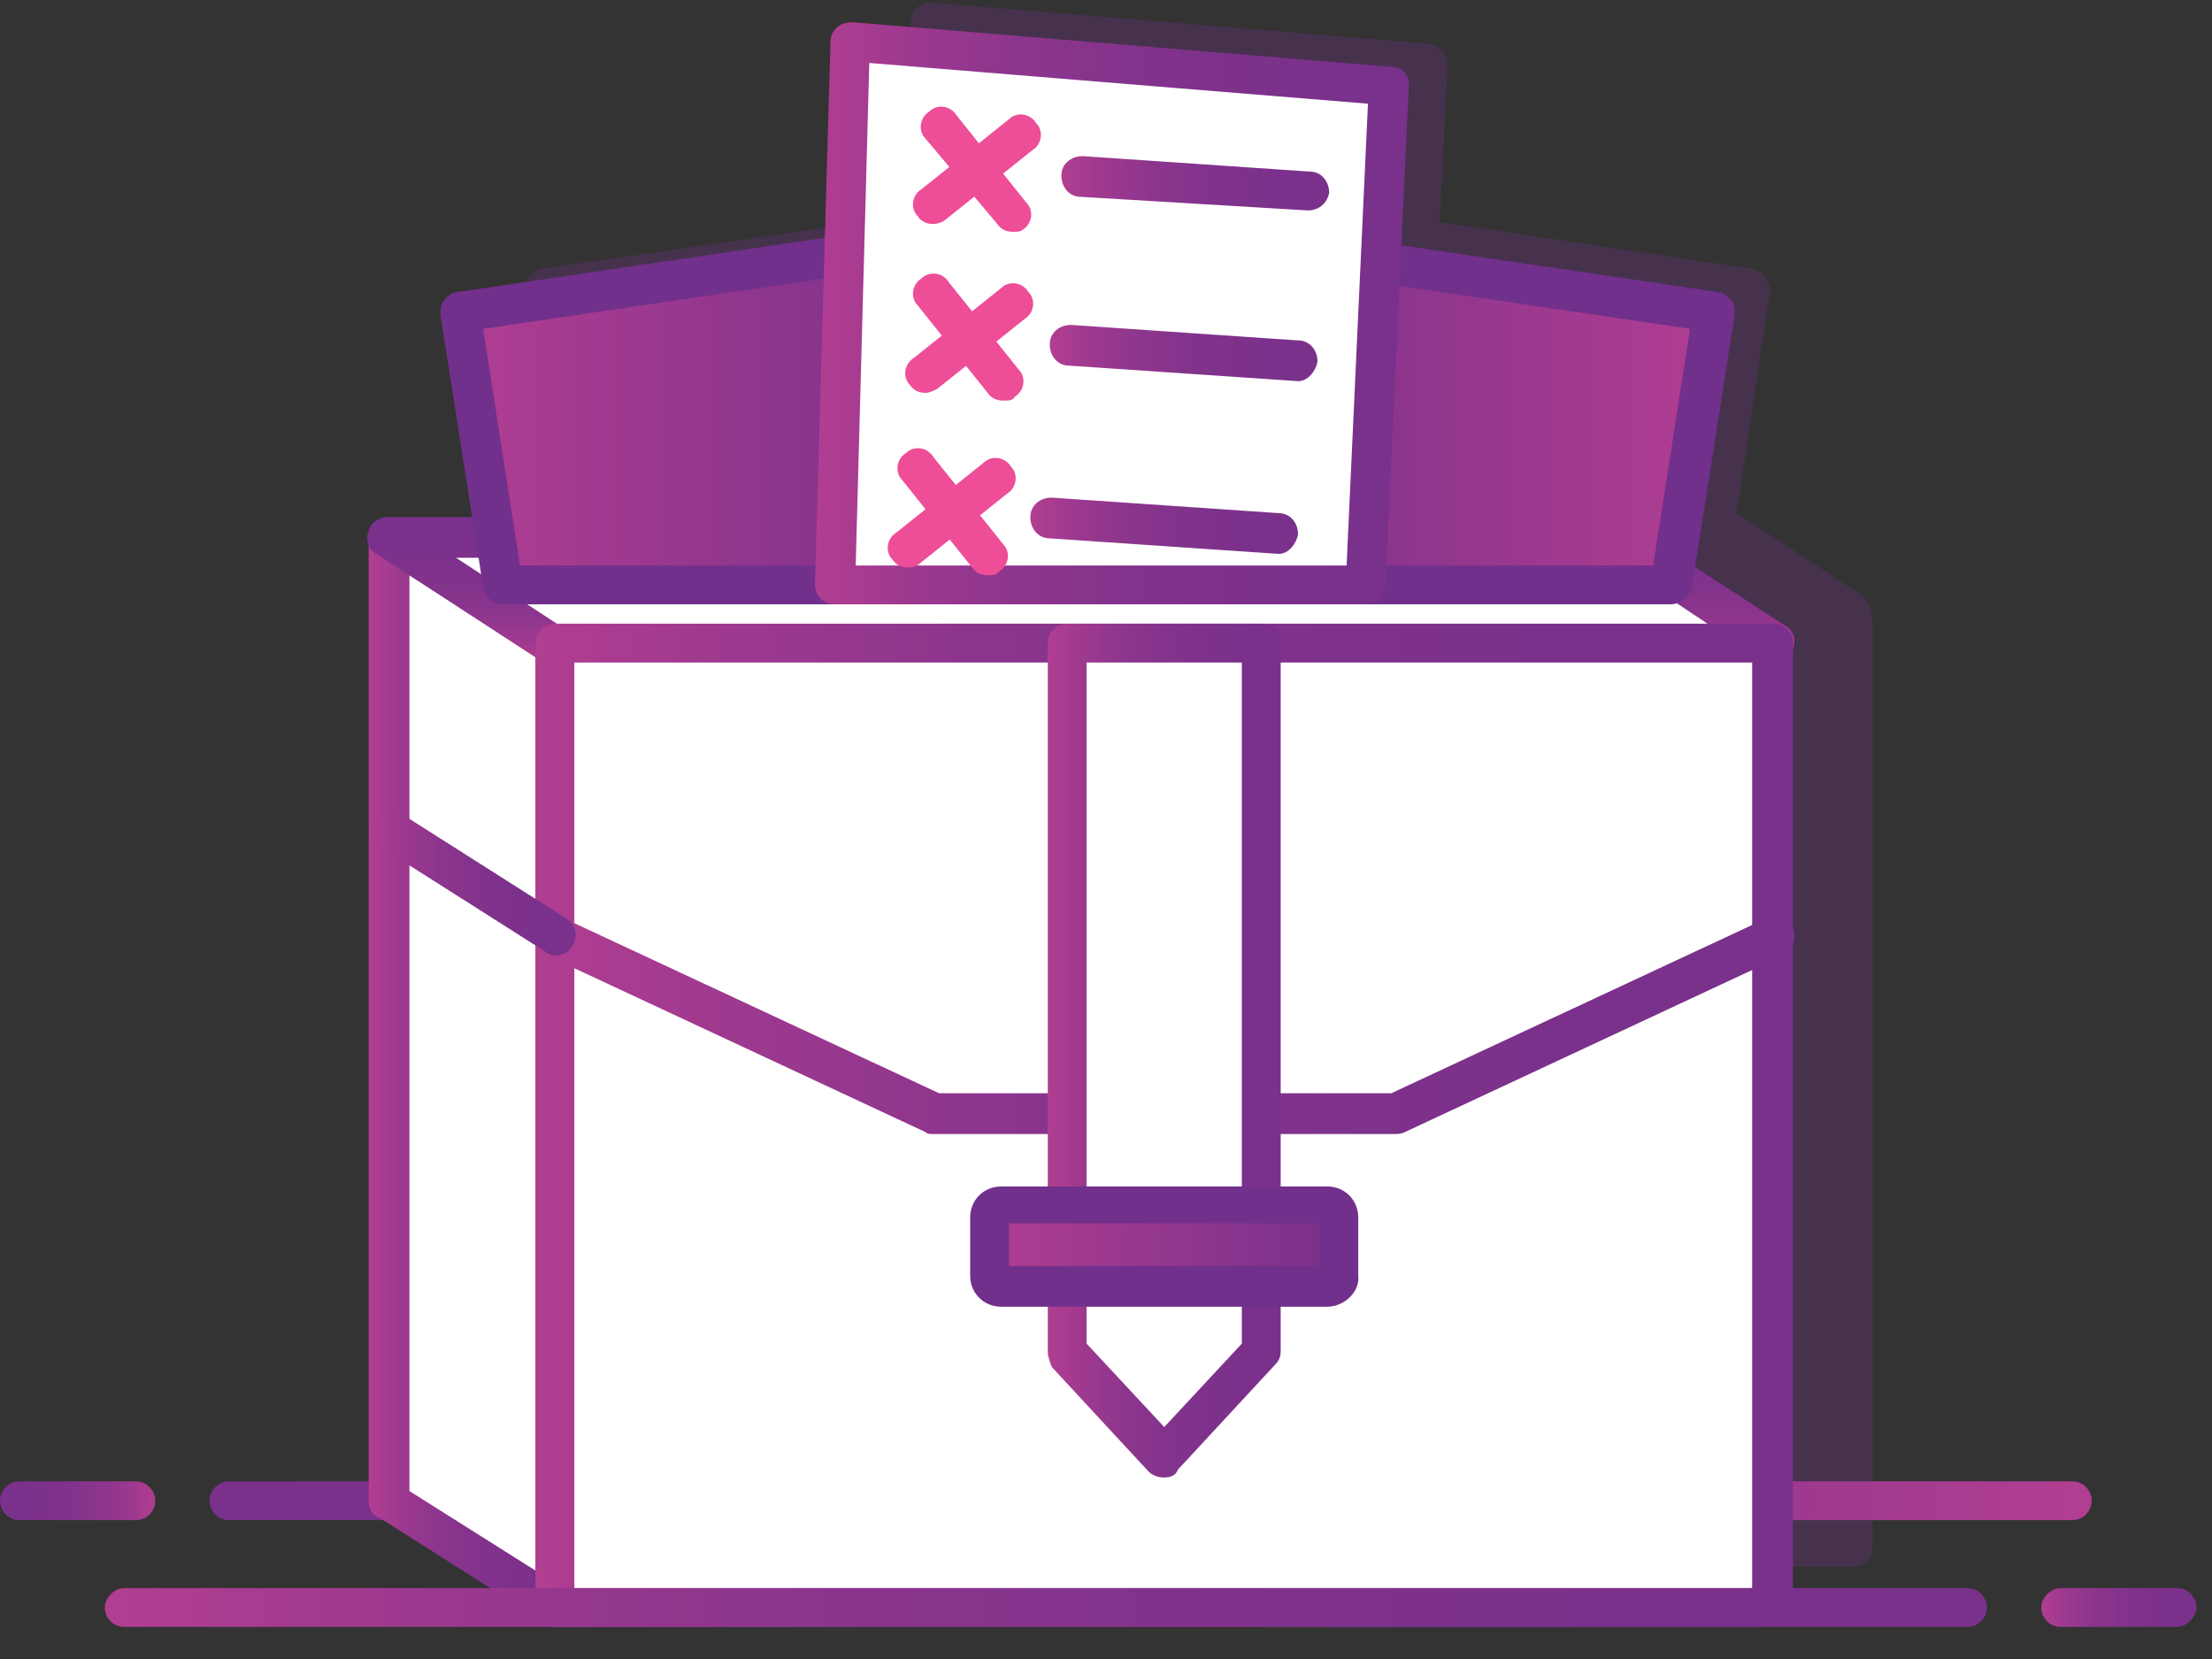 <?xml version="1.0" encoding="UTF-8"?>
<svg width="52px" height="39px" viewBox="0 0 52 39" version="1.1" xmlns="http://www.w3.org/2000/svg" xmlns:xlink="http://www.w3.org/1999/xlink">
    <rect x="0" y="0" width="52" height="39" fill="#333333" stroke="none"/>
    <!-- Generator: Sketch 50.2 (55047) - http://www.bohemiancoding.com/sketch -->
    <title>Icons/BIL World@1x</title>
    <desc>Created with Sketch.</desc>
    <defs>
        <linearGradient x1="100.023%" y1="48.595%" x2="-0.049%" y2="48.595%" id="linearGradient-1">
            <stop stop-color="#B13E91" offset="0%"></stop>
            <stop stop-color="#9D398F" offset="16.13%"></stop>
            <stop stop-color="#8D358D" offset="33.86%"></stop>
            <stop stop-color="#82338C" offset="52.82%"></stop>
            <stop stop-color="#7C318B" offset="73.66%"></stop>
            <stop stop-color="#79318B" offset="100%"></stop>
        </linearGradient>
        <linearGradient x1="100.564%" y1="48.595%" x2="0%" y2="48.595%" id="linearGradient-2">
            <stop stop-color="#B13E91" offset="0%"></stop>
            <stop stop-color="#9D398F" offset="16.13%"></stop>
            <stop stop-color="#8D358D" offset="33.86%"></stop>
            <stop stop-color="#82338C" offset="52.82%"></stop>
            <stop stop-color="#7C318B" offset="73.66%"></stop>
            <stop stop-color="#79318B" offset="100%"></stop>
        </linearGradient>
        <linearGradient x1="0.326%" y1="50.042%" x2="101.273%" y2="50.042%" id="linearGradient-3">
            <stop stop-color="#B13E91" offset="0%"></stop>
            <stop stop-color="#9D398F" offset="16.13%"></stop>
            <stop stop-color="#8D358D" offset="33.86%"></stop>
            <stop stop-color="#82338C" offset="52.82%"></stop>
            <stop stop-color="#7C318B" offset="73.66%"></stop>
            <stop stop-color="#79318B" offset="100%"></stop>
        </linearGradient>
        <linearGradient x1="50.046%" y1="100.368%" x2="50.046%" y2="0.857%" id="linearGradient-4">
            <stop stop-color="#B13E91" offset="0%"></stop>
            <stop stop-color="#9D398F" offset="16.13%"></stop>
            <stop stop-color="#8D358D" offset="33.86%"></stop>
            <stop stop-color="#82338C" offset="52.82%"></stop>
            <stop stop-color="#7C318B" offset="73.66%"></stop>
            <stop stop-color="#79318B" offset="100%"></stop>
        </linearGradient>
        <linearGradient x1="-0.026%" y1="50.01%" x2="100.051%" y2="50.01%" id="linearGradient-5">
            <stop stop-color="#B13E91" offset="0%"></stop>
            <stop stop-color="#9D398F" offset="16.13%"></stop>
            <stop stop-color="#8D358D" offset="33.86%"></stop>
            <stop stop-color="#82338C" offset="52.82%"></stop>
            <stop stop-color="#7C318B" offset="73.66%"></stop>
            <stop stop-color="#79318B" offset="100%"></stop>
        </linearGradient>
        <linearGradient x1="-0.062%" y1="49.853%" x2="99.933%" y2="49.853%" id="linearGradient-6">
            <stop stop-color="#B13E91" offset="0%"></stop>
            <stop stop-color="#9D398F" offset="16.13%"></stop>
            <stop stop-color="#8D358D" offset="33.86%"></stop>
            <stop stop-color="#82338C" offset="52.82%"></stop>
            <stop stop-color="#7C318B" offset="73.66%"></stop>
            <stop stop-color="#79318B" offset="100%"></stop>
        </linearGradient>
        <linearGradient x1="-0.257%" y1="49.976%" x2="100.39%" y2="49.976%" id="linearGradient-7">
            <stop stop-color="#B13E91" offset="0%"></stop>
            <stop stop-color="#9D398F" offset="16.13%"></stop>
            <stop stop-color="#8D358D" offset="33.86%"></stop>
            <stop stop-color="#82338C" offset="52.82%"></stop>
            <stop stop-color="#7C318B" offset="73.66%"></stop>
            <stop stop-color="#79318B" offset="100%"></stop>
        </linearGradient>
        <linearGradient x1="-0.137%" y1="50.65%" x2="99.673%" y2="50.65%" id="linearGradient-8">
            <stop stop-color="#B13E91" offset="0%"></stop>
            <stop stop-color="#AE3D91" offset="4.322%"></stop>
            <stop stop-color="#88348D" offset="68.84%"></stop>
            <stop stop-color="#79318B" offset="100%"></stop>
        </linearGradient>
        <linearGradient x1="-0.925%" y1="50.673%" x2="99.671%" y2="50.673%" id="linearGradient-9">
            <stop stop-color="#B13E91" offset="0%"></stop>
            <stop stop-color="#9D398F" offset="16.13%"></stop>
            <stop stop-color="#8D358D" offset="33.86%"></stop>
            <stop stop-color="#82338C" offset="52.82%"></stop>
            <stop stop-color="#7C318B" offset="73.66%"></stop>
            <stop stop-color="#79318B" offset="100%"></stop>
        </linearGradient>
        <linearGradient x1="0.115%" y1="50.033%" x2="99.871%" y2="50.033%" id="linearGradient-10">
            <stop stop-color="#B13E91" offset="0%"></stop>
            <stop stop-color="#AE3D91" offset="4.322%"></stop>
            <stop stop-color="#88348D" offset="68.84%"></stop>
            <stop stop-color="#79318B" offset="100%"></stop>
        </linearGradient>
        <linearGradient x1="99.959%" y1="50.033%" x2="-0.166%" y2="50.033%" id="linearGradient-11">
            <stop stop-color="#B13E91" offset="0%"></stop>
            <stop stop-color="#AE3D91" offset="4.322%"></stop>
            <stop stop-color="#88348D" offset="68.84%"></stop>
            <stop stop-color="#79318B" offset="100%"></stop>
        </linearGradient>
        <linearGradient x1="0.001%" y1="49.884%" x2="99.963%" y2="49.884%" id="linearGradient-12">
            <stop stop-color="#B13E91" offset="0%"></stop>
            <stop stop-color="#9D398F" offset="16.13%"></stop>
            <stop stop-color="#8D358D" offset="33.86%"></stop>
            <stop stop-color="#82338C" offset="52.82%"></stop>
            <stop stop-color="#7C318B" offset="73.66%"></stop>
            <stop stop-color="#79318B" offset="100%"></stop>
        </linearGradient>
        <linearGradient x1="-0.029%" y1="50.629%" x2="99.654%" y2="50.629%" id="linearGradient-13">
            <stop stop-color="#B13E91" offset="0%"></stop>
            <stop stop-color="#9D398F" offset="16.13%"></stop>
            <stop stop-color="#8D358D" offset="33.86%"></stop>
            <stop stop-color="#82338C" offset="52.82%"></stop>
            <stop stop-color="#7C318B" offset="73.66%"></stop>
            <stop stop-color="#79318B" offset="100%"></stop>
        </linearGradient>
        <linearGradient x1="0.168%" y1="49.786%" x2="99.851%" y2="49.786%" id="linearGradient-14">
            <stop stop-color="#B13E91" offset="0%"></stop>
            <stop stop-color="#9D398F" offset="16.13%"></stop>
            <stop stop-color="#8D358D" offset="33.86%"></stop>
            <stop stop-color="#82338C" offset="52.82%"></stop>
            <stop stop-color="#7C318B" offset="73.66%"></stop>
            <stop stop-color="#79318B" offset="100%"></stop>
        </linearGradient>
        <linearGradient x1="0.216%" y1="49.948%" x2="99.9%" y2="49.948%" id="linearGradient-15">
            <stop stop-color="#B13E91" offset="0%"></stop>
            <stop stop-color="#9D398F" offset="16.13%"></stop>
            <stop stop-color="#8D358D" offset="33.86%"></stop>
            <stop stop-color="#82338C" offset="52.82%"></stop>
            <stop stop-color="#7C318B" offset="73.66%"></stop>
            <stop stop-color="#79318B" offset="100%"></stop>
        </linearGradient>
        <linearGradient x1="-0.024%" y1="50.425%" x2="100.047%" y2="50.425%" id="linearGradient-16">
            <stop stop-color="#B13E91" offset="0%"></stop>
            <stop stop-color="#9D398F" offset="16.13%"></stop>
            <stop stop-color="#8D358D" offset="33.86%"></stop>
            <stop stop-color="#82338C" offset="52.82%"></stop>
            <stop stop-color="#7C318B" offset="73.66%"></stop>
            <stop stop-color="#79318B" offset="100%"></stop>
        </linearGradient>
        <linearGradient x1="-0.58%" y1="50.425%" x2="99.983%" y2="50.425%" id="linearGradient-17">
            <stop stop-color="#B13E91" offset="0%"></stop>
            <stop stop-color="#9D398F" offset="16.13%"></stop>
            <stop stop-color="#8D358D" offset="33.86%"></stop>
            <stop stop-color="#82338C" offset="52.82%"></stop>
            <stop stop-color="#7C318B" offset="73.66%"></stop>
            <stop stop-color="#79318B" offset="100%"></stop>
        </linearGradient>
    </defs>
    <g id="Symbols" stroke="none" stroke-width="1" fill="none" fill-rule="evenodd">
        <g id="Card/B-active" transform="translate(-138, -181)">
            <g id="Content">
                <g id="Icon" transform="translate(119, 155)">
                    <g id="Glyphs/BIL-Active" transform="translate(19, 19)">
                        <g id="B-Active" transform="translate(0, 6.61)">
                            <path d="M43.744,14.368 L40.825,12.453 L41.6,7.298 C41.646,7.025 41.463,6.751 41.144,6.705 L33.846,5.611 L34.028,1.961 C34.028,1.688 33.846,1.414 33.526,1.414 L21.94,0.456 C21.621,0.411 21.393,0.684 21.393,0.958 L21.256,5.474 L12.772,6.705 C12.498,6.751 12.27,7.025 12.316,7.298 L13.046,12.088 L11.495,12.088 L11.495,34.758 L15.372,37.221 L43.561,37.221 C43.789,37.221 44.018,37.039 44.018,36.765 L44.018,14.961 C44.018,14.733 43.926,14.505 43.744,14.368 Z" id="Shape" fill="#71308B" fill-rule="nonzero" opacity="0.3"></path>
                            <path d="M48.716,36.126 L5.382,36.126 C5.109,36.126 4.926,35.898 4.926,35.67 C4.926,35.396 5.154,35.214 5.382,35.214 L48.716,35.214 C48.989,35.214 49.172,35.442 49.172,35.67 C49.172,35.898 48.989,36.126 48.716,36.126 Z" id="Shape" fill="url(#linearGradient-1)" fill-rule="nonzero"></path>
                            <path d="M3.193,36.126 L0.456,36.126 C0.182,36.126 0,35.898 0,35.67 C0,35.396 0.228,35.214 0.456,35.214 L3.193,35.214 C3.467,35.214 3.649,35.442 3.649,35.67 C3.649,35.898 3.467,36.126 3.193,36.126 Z" id="Shape" fill="url(#linearGradient-2)" fill-rule="nonzero"></path>
                            <g id="Group" transform="translate(8.667, 12.316)" fill-rule="nonzero">
                                <polygon id="Shape" fill="#FFFFFF" points="0.502 0.73 4.379 3.193 4.379 25.863 0.502 23.4"></polygon>
                                <path d="M4.379,26.319 C4.288,26.319 4.196,26.274 4.151,26.228 L0.274,23.765 C0.091,23.719 0,23.537 0,23.4 L0,0.73 C0,0.547 0.091,0.411 0.228,0.319 C0.365,0.228 0.547,0.228 0.684,0.319 L4.561,2.782 C4.698,2.874 4.789,3.011 4.789,3.193 L4.789,25.863 C4.789,26.046 4.698,26.182 4.561,26.274 C4.516,26.319 4.47,26.319 4.379,26.319 Z M0.958,23.126 L3.923,24.996 L3.923,3.467 L0.958,1.596 L0.958,23.126 Z" id="Shape" fill="url(#linearGradient-3)"></path>
                            </g>
                            <g id="Group" transform="translate(8.211, 12.316)" fill-rule="nonzero">
                                <polygon id="Shape" fill="#FFFFFF" points="33.481 3.193 29.695 0.73 0.958 0.73 4.698 3.193"></polygon>
                                <path d="M33.481,3.649 L4.698,3.649 C4.607,3.649 4.516,3.604 4.425,3.558 L0.639,1.095 C0.456,1.004 0.365,0.775 0.456,0.547 C0.502,0.365 0.684,0.228 0.912,0.228 L29.695,0.228 C29.786,0.228 29.877,0.274 29.968,0.319 L33.754,2.782 C33.937,2.874 34.028,3.102 33.937,3.33 C33.891,3.512 33.709,3.649 33.481,3.649 Z M4.881,2.737 L31.93,2.737 L29.604,1.186 L2.509,1.186 L4.881,2.737 Z" id="Shape" fill="url(#linearGradient-4)"></path>
                            </g>
                            <g id="Group" transform="translate(12.316, 15.053)" fill-rule="nonzero">
                                <path d="M28.965,23.126 L0.73,23.126 L0.73,0.456 L29.375,0.456 L29.375,22.716 C29.375,22.944 29.193,23.126 28.965,23.126 Z" id="Shape" fill="#FFFFFF"></path>
                                <path d="M28.919,23.582 L0.73,23.582 C0.456,23.582 0.274,23.354 0.274,23.126 L0.274,0.456 C0.274,0.182 0.502,0 0.73,0 L29.375,0 C29.649,0 29.832,0.228 29.832,0.456 L29.832,22.67 C29.832,23.172 29.421,23.582 28.919,23.582 Z M1.186,22.67 L28.874,22.67 L28.874,0.912 L1.186,0.912 L1.186,22.67 Z" id="Shape" fill="url(#linearGradient-5)"></path>
                            </g>
                            <path d="M32.796,27.049 L21.94,27.049 C21.849,27.049 21.804,27.049 21.758,27.004 L12.863,22.853 C12.635,22.761 12.544,22.442 12.635,22.214 C12.726,21.986 13.046,21.895 13.274,21.986 L22.077,26.091 L32.705,26.091 L41.509,21.986 C41.737,21.895 42.011,21.986 42.147,22.214 C42.239,22.442 42.147,22.716 41.919,22.853 L33.025,27.004 C32.933,27.049 32.842,27.049 32.796,27.049 Z" id="Shape" fill="url(#linearGradient-6)" fill-rule="nonzero"></path>
                            <g id="Group" transform="translate(24.632, 15.053)" fill-rule="nonzero">
                                <polygon id="Shape" fill="#FFFFFF" points="5.018 17.105 2.737 19.614 0.456 17.105 0.456 0.456 5.018 0.456"></polygon>
                                <path d="M2.737,20.07 C2.6,20.07 2.463,20.025 2.372,19.933 L0.091,17.47 C0.046,17.333 0,17.242 0,17.105 L0,0.456 C0,0.182 0.228,0 0.456,0 L5.018,0 C5.291,0 5.474,0.228 5.474,0.456 L5.474,17.105 C5.474,17.242 5.428,17.333 5.337,17.425 L3.056,19.888 C3.011,20.025 2.874,20.07 2.737,20.07 Z M0.912,16.923 L2.737,18.884 L4.561,16.923 L4.561,0.912 L0.912,0.912 L0.912,16.923 Z" id="Shape" fill="url(#linearGradient-7)"></path>
                            </g>
                            <g id="Group" transform="translate(22.807, 28.281)" fill-rule="nonzero">
                                <path d="M8.393,2.326 L0.73,2.326 C0.593,2.326 0.456,2.189 0.456,2.053 L0.456,0.684 C0.456,0.547 0.593,0.411 0.73,0.411 L8.439,0.411 C8.575,0.411 8.712,0.547 8.712,0.684 L8.712,2.053 C8.667,2.235 8.575,2.326 8.393,2.326 Z" id="Shape" fill="url(#linearGradient-8)"></path>
                                <path d="M8.393,2.828 L0.73,2.828 C0.319,2.828 0,2.509 0,2.098 L0,0.73 C0,0.319 0.319,7.10542736e-15 0.73,7.10542736e-15 L8.393,7.10542736e-15 C8.804,7.10542736e-15 9.123,0.319 9.123,0.73 L9.123,2.098 C9.168,2.463 8.804,2.828 8.393,2.828 Z M0.912,1.87 L8.211,1.87 L8.211,0.867 L0.912,0.867 L0.912,1.87 Z" id="Shape" fill="#71308B"></path>
                            </g>
                            <path d="M13.046,22.853 C12.954,22.853 12.863,22.807 12.818,22.761 L8.94,20.298 C8.712,20.161 8.667,19.888 8.804,19.66 C8.94,19.432 9.214,19.386 9.442,19.523 L13.319,21.986 C13.547,22.123 13.593,22.396 13.456,22.625 C13.365,22.807 13.182,22.853 13.046,22.853 Z" id="Shape" fill="url(#linearGradient-9)" fill-rule="nonzero"></path>
                            <g id="Group" transform="translate(10.035, 5.474)" fill-rule="nonzero">
                                <polygon id="Shape" fill="url(#linearGradient-10)" points="13.137 8.667 1.779 8.667 0.775 2.235 11.905 0.593"></polygon>
                                <path d="M13.137,9.123 L1.779,9.123 C1.551,9.123 1.368,8.94 1.323,8.712 L0.319,2.326 C0.319,2.189 0.319,2.098 0.411,1.961 C0.502,1.87 0.593,1.779 0.73,1.779 L11.86,0.137 C12.133,0.091 12.361,0.274 12.407,0.547 L13.593,8.575 C13.593,8.712 13.593,8.849 13.502,8.94 C13.365,9.077 13.274,9.123 13.137,9.123 Z M2.189,8.211 L12.589,8.211 L11.54,1.14 L1.323,2.646 L2.189,8.211 Z" id="Shape" fill="#71308B"></path>
                            </g>
                            <g id="Group" transform="translate(27.368, 5.474)" fill-rule="nonzero">
                                <polygon id="Shape" fill="url(#linearGradient-11)" points="0.593 8.667 11.905 8.667 12.909 2.235 1.779 0.593"></polygon>
                                <path d="M11.905,9.123 L0.593,9.123 C0.456,9.123 0.319,9.077 0.228,8.94 C0.137,8.849 0.091,8.712 0.137,8.575 L1.323,0.547 C1.368,0.274 1.596,0.137 1.87,0.137 L13,1.779 C13.137,1.779 13.228,1.87 13.319,1.961 C13.411,2.053 13.411,2.189 13.411,2.326 L12.407,8.712 C12.361,8.94 12.133,9.123 11.905,9.123 Z M1.095,8.211 L11.495,8.211 L12.361,2.646 L2.144,1.14 L1.095,8.211 Z" id="Shape" fill="#71308B"></path>
                            </g>
                            <g id="Group" transform="translate(19.158, 0.912)" fill-rule="nonzero">
                                <polygon id="Shape" fill="#FFFFFF" points="12.909 13.228 0.456 13.228 0.821 0.456 13.502 1.505"></polygon>
                                <path d="M12.909,13.684 L0.456,13.684 C0.319,13.684 0.228,13.639 0.137,13.547 C0.046,13.456 0,13.319 0,13.228 L0.365,0.456 C0.365,0.319 0.411,0.228 0.502,0.137 C0.593,0.046 0.73,0 0.867,0 L13.547,1.049 C13.821,1.049 14.004,1.277 13.958,1.551 L13.411,13.228 C13.365,13.502 13.182,13.684 12.909,13.684 Z M0.958,12.772 L12.498,12.772 L13,1.916 L1.277,0.958 L0.958,12.772 Z" id="Shape" fill="url(#linearGradient-12)"></path>
                            </g>
                            <g id="Group" transform="translate(20.526, 2.737)" fill="#EE4D98" fill-rule="nonzero">
                                <g transform="translate(0, 7.754)" id="Shape">
                                    <path d="M2.691,3.421 C2.554,3.421 2.418,3.375 2.326,3.239 L0.684,1.186 C0.502,1.004 0.547,0.684 0.775,0.547 C0.958,0.365 1.277,0.411 1.414,0.639 L3.056,2.691 C3.239,2.874 3.193,3.193 2.965,3.33 C2.919,3.421 2.782,3.421 2.691,3.421 Z"></path>
                                    <path d="M0.821,3.239 C0.684,3.239 0.547,3.193 0.456,3.056 C0.274,2.874 0.319,2.554 0.547,2.418 L2.6,0.775 C2.782,0.593 3.102,0.639 3.239,0.867 C3.421,1.049 3.375,1.368 3.147,1.505 L1.095,3.147 C1.049,3.193 0.958,3.239 0.821,3.239 Z"></path>
                                </g>
                                <g transform="translate(0.456, 3.649)" id="Shape">
                                    <path d="M2.6,3.421 C2.463,3.421 2.326,3.375 2.235,3.239 L0.593,1.186 C0.411,1.004 0.456,0.684 0.684,0.547 C0.867,0.365 1.186,0.411 1.323,0.639 L2.965,2.691 C3.147,2.874 3.102,3.193 2.874,3.33 C2.828,3.421 2.737,3.421 2.6,3.421 Z"></path>
                                    <path d="M0.775,3.239 C0.639,3.239 0.502,3.193 0.411,3.056 C0.228,2.874 0.274,2.554 0.502,2.418 L2.554,0.775 C2.737,0.593 3.056,0.639 3.193,0.867 C3.375,1.049 3.33,1.368 3.102,1.505 L1.049,3.147 C0.958,3.193 0.867,3.239 0.775,3.239 Z"></path>
                                </g>
                                <g transform="translate(0.912, 0)" id="Shape">
                                    <path d="M2.372,3.102 C2.235,3.102 2.098,3.056 2.007,2.919 L0.319,0.912 C0.137,0.73 0.182,0.411 0.411,0.274 C0.593,0.091 0.912,0.137 1.049,0.365 L2.691,2.418 C2.874,2.6 2.828,2.919 2.6,3.056 C2.554,3.102 2.463,3.102 2.372,3.102 Z"></path>
                                    <path d="M0.502,2.919 C0.365,2.919 0.228,2.874 0.137,2.737 C-0.046,2.554 4.47558657e-15,2.235 0.228,2.098 L2.281,0.456 C2.463,0.274 2.782,0.319 2.919,0.547 C3.102,0.73 3.056,1.049 2.828,1.186 L0.775,2.828 C0.73,2.874 0.593,2.919 0.502,2.919 Z"></path>
                                </g>
                            </g>
                            <g id="Group" transform="translate(24.632, 3.649)" fill-rule="nonzero">
                                <path d="M0.775,0.867 L6.112,1.267" id="Shape" fill="#FFFFFF"></path>
                                <path d="M6.112,1.688 C6.112,1.688 6.112,1.688 6.112,1.688 L0.775,1.368 C0.502,1.368 0.319,1.14 0.319,0.867 C0.319,0.593 0.547,0.411 0.821,0.411 L6.158,0.775 C6.432,0.775 6.614,1.004 6.614,1.277 C6.568,1.505 6.386,1.688 6.112,1.688 Z" id="Shape" fill="url(#linearGradient-13)"></path>
                            </g>
                            <g id="Group" transform="translate(24.632, 7.754)" fill-rule="nonzero">
                                <path d="M0.502,0.775 L5.884,1.125" id="Shape" fill="#FFFFFF"></path>
                                <path d="M5.884,1.596 C5.839,1.596 5.839,1.596 5.884,1.596 L0.502,1.232 C0.228,1.232 0.046,1.004 0.046,0.73 C0.046,0.456 0.274,0.274 0.547,0.274 L5.884,0.639 C6.158,0.639 6.34,0.867 6.34,1.14 C6.295,1.368 6.112,1.596 5.884,1.596 Z" id="Shape" fill="url(#linearGradient-14)"></path>
                            </g>
                            <g id="Group" transform="translate(24.175, 11.86)" fill-rule="nonzero">
                                <path d="M0.547,0.73 L5.884,1.08" id="Shape" fill="#FFFFFF"></path>
                                <path d="M5.884,1.551 C5.839,1.551 5.839,1.551 5.884,1.551 L0.502,1.186 C0.228,1.186 0.046,0.958 0.046,0.684 C0.046,0.411 0.274,0.228 0.547,0.228 L5.884,0.593 C6.158,0.593 6.34,0.821 6.34,1.095 C6.295,1.323 6.112,1.551 5.884,1.551 Z" id="Shape" fill="url(#linearGradient-15)"></path>
                            </g>
                            <path d="M46.253,38.635 L2.919,38.635 C2.646,38.635 2.463,38.407 2.463,38.179 C2.463,37.951 2.691,37.723 2.919,37.723 L46.253,37.723 C46.526,37.723 46.709,37.951 46.709,38.179 C46.709,38.407 46.526,38.635 46.253,38.635 Z" id="Shape" fill="url(#linearGradient-16)" fill-rule="nonzero"></path>
                            <path d="M51.179,38.635 L48.442,38.635 C48.168,38.635 47.986,38.407 47.986,38.179 C47.986,37.951 48.214,37.723 48.442,37.723 L51.179,37.723 C51.453,37.723 51.635,37.951 51.635,38.179 C51.635,38.407 51.407,38.635 51.179,38.635 Z" id="Shape" fill="url(#linearGradient-17)" fill-rule="nonzero"></path>
                        </g>
                    </g>
                </g>
            </g>
        </g>
    </g>
</svg>